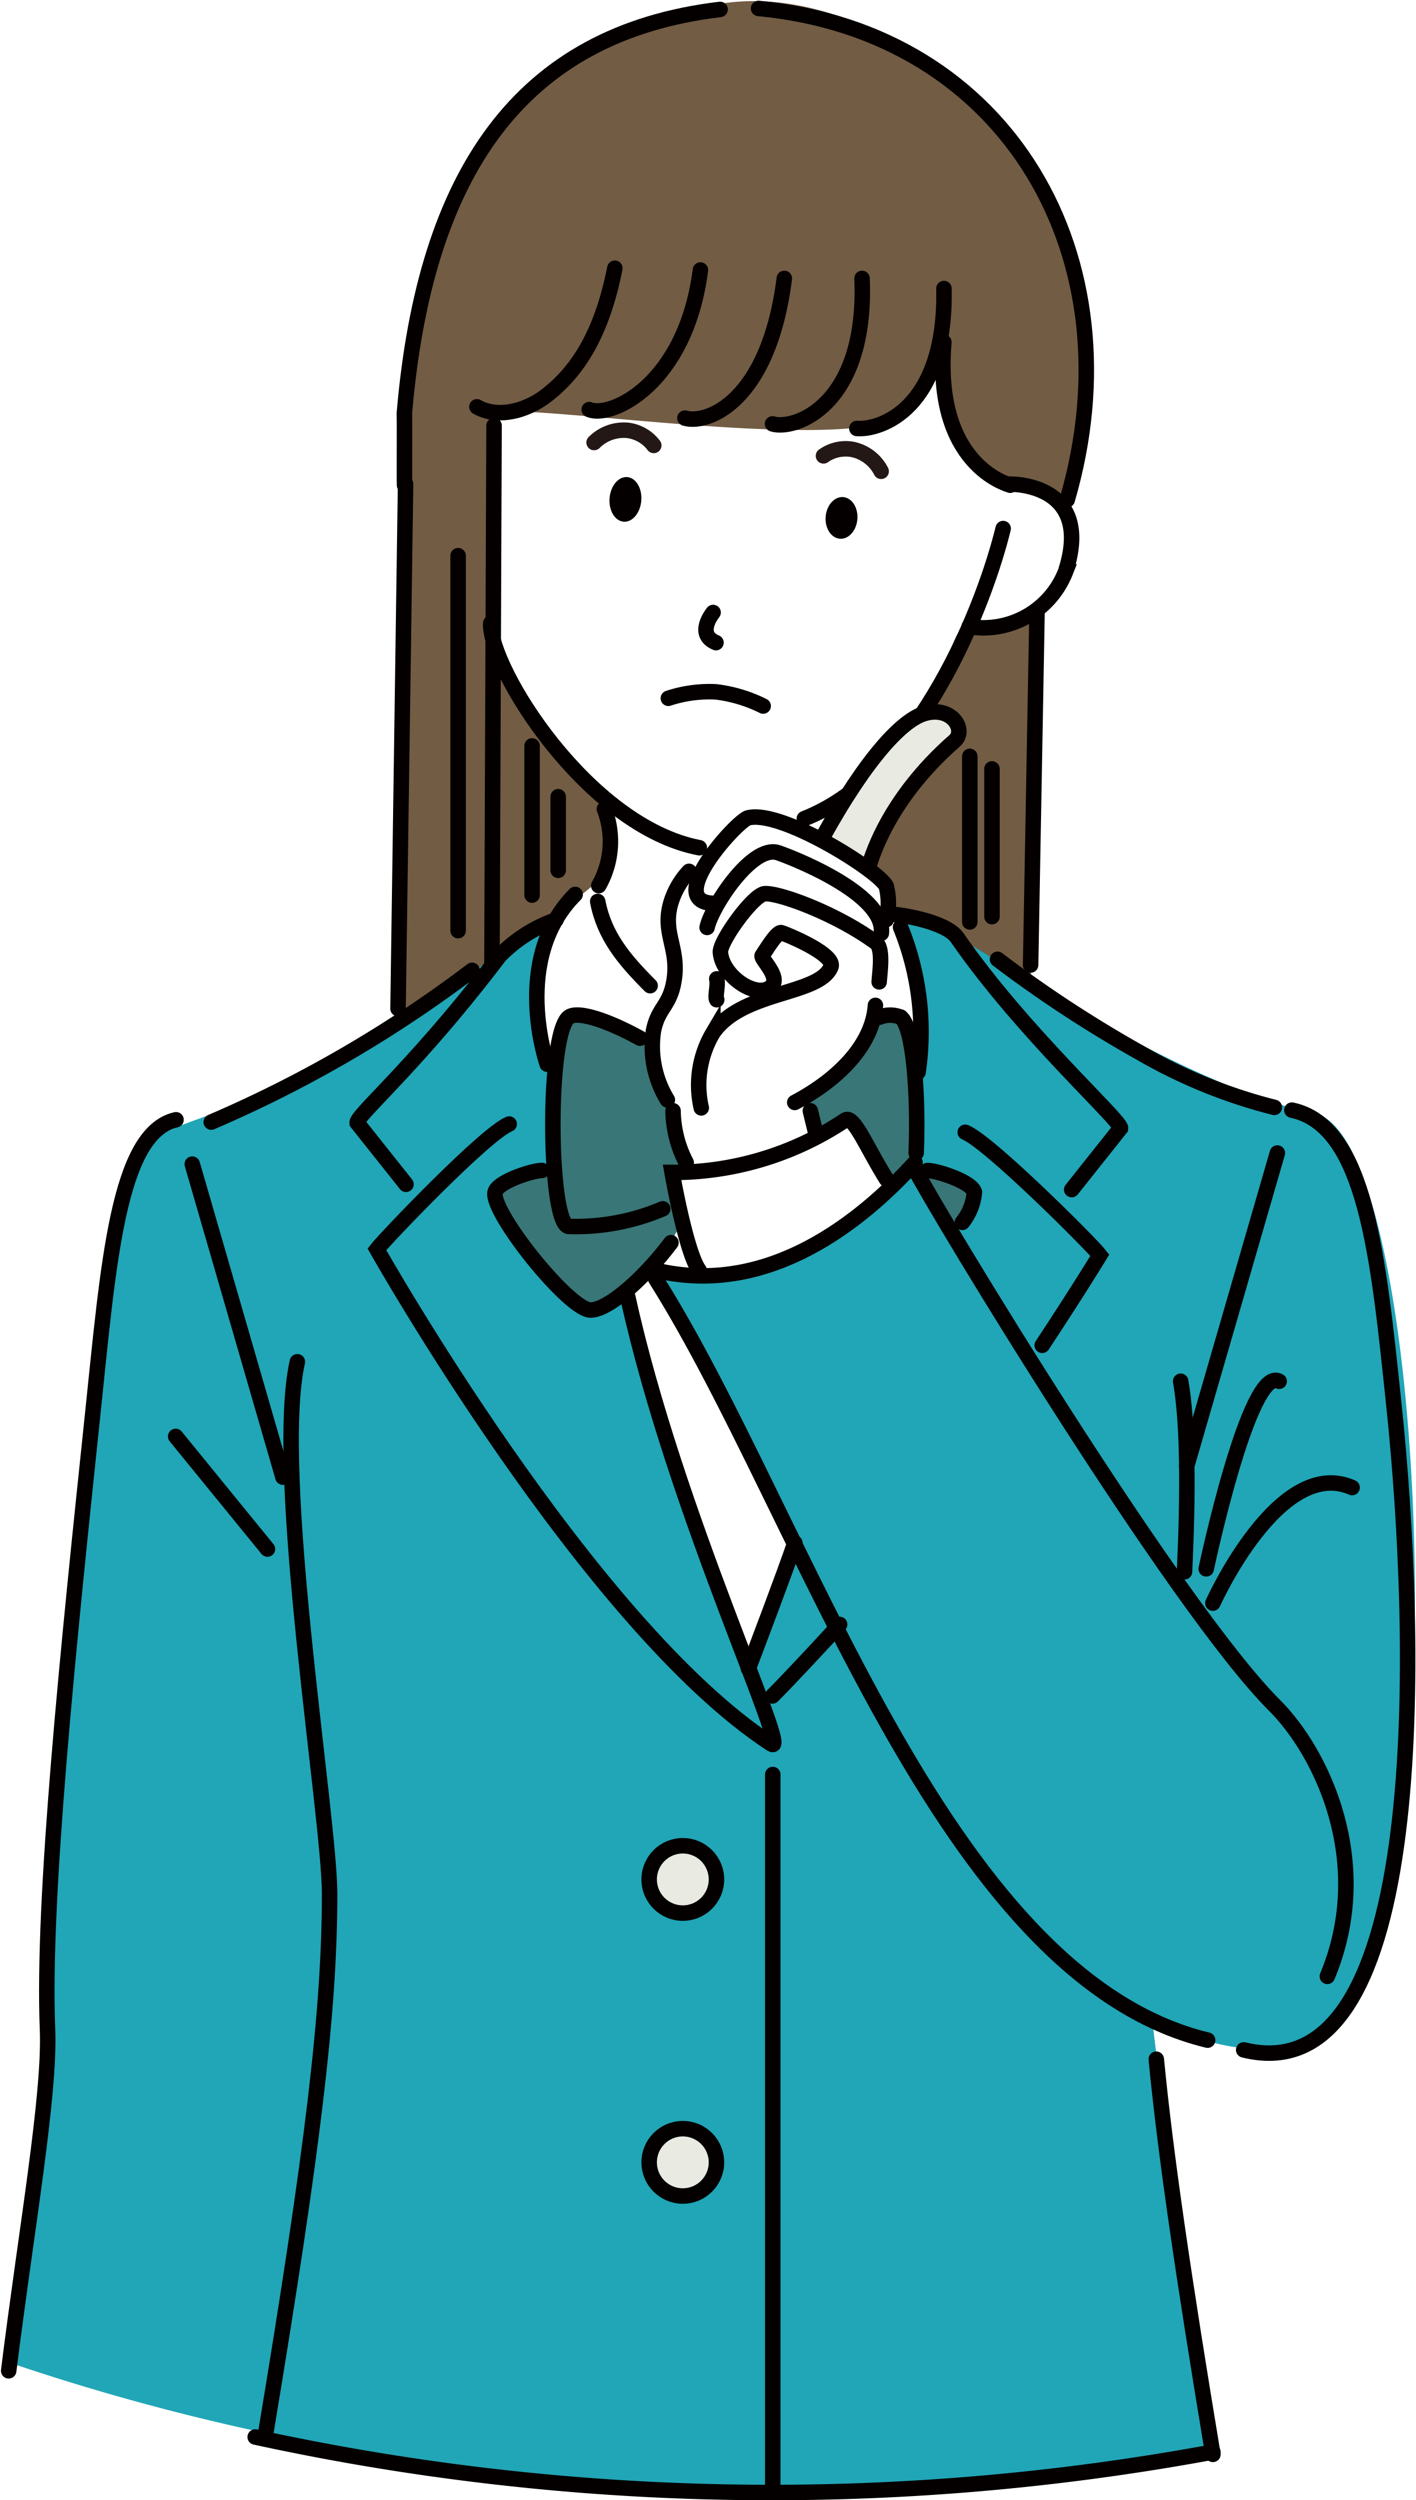 <svg xmlns="http://www.w3.org/2000/svg" width="109.76" height="193.724" viewBox="0 0 109.76 193.724">
  <g id="グループ_3755" data-name="グループ 3755" transform="translate(-1034.826 -2321.895)">
    <path id="パス_24834" data-name="パス 24834" d="M152.662,502.944c-.628.72,1.446,4.6,2.564,4.48a2.424,2.424,0,0,0,1.393-2.592C156.19,503.308,153.144,502.39,152.662,502.944Z" transform="translate(953.753 1909.647)" fill="#397677"/>
    <path id="パス_24835" data-name="パス 24835" d="M141.131,494.078c-.2.137.37,2.339.953,2.588.673.286,1.583-1.23,2.452-.88.988.4,1.934,4.9,3.085,4.993.688.056,2.091-1.627,2.073-2.206-.038-1.28.893-9.921-1.25-10.74-.45-.171-1.667-.555-1.866-.03A13.284,13.284,0,0,1,141.131,494.078Z" transform="translate(956.216 1912.869)" fill="#397677"/>
    <path id="パス_24836" data-name="パス 24836" d="M121.709,489.337c.912,1.016.334,1.505,1.515,4.386.865,2.11,1.9,3.621,1.355,4.227-.3.336.8,1.154.616,1.513-.242.461-.941,0-1.02,1-.1,1.2.787,2.159.58,3.072-.6,2.629-6.17,7.349-6.969,7.176-2.713-.588-7.342-8.444-7.483-9.27-.275-1.6,3.633-1.677,4.617-2.3,0,0-.99-9.184,1.207-11C117.444,487.054,120.364,487.84,121.709,489.337Z" transform="translate(962.894 1912.838)" fill="#397677"/>
    <path id="パス_24837" data-name="パス 24837" d="M86.8,489.585c-10.045,5.314-13.179,4.319-14.837,7.651-2.849,5.725-7.3,55.668-6.808,69.6.137,3.921-.843,8.193-1.471,12.405-.867,5.816-1.495,11.067-1.495,11.067,44.887,15.224,84.27,8.039,93.482,7.054,0,0-5.075-32.99-4.877-33.653,0,0,8.02,4.526,13.543.9,10.186-6.694,8.116-69.337-1.02-71.108-6.413-1.242-17.66-7.107-24.483-12.042-4.2-3.039-8.068-3.619-8.014-3.474a26.85,26.85,0,0,1,1.86,12.221,30.573,30.573,0,0,0-.306,6.465c.124,2.186,4.6.734,4.665,2.866.05,1.723-1.156,1.971-1.608,2.607l-3.057-4.906c-7.115,8.351-15.451,8.984-19.6,8.312-.879-.142,10.313,19.544,10.269,20.839-.056,1.651-2.877,9.735-3.493,9.488-1.649-.66-9.492-28.588-9.492-28.588a10.662,10.662,0,0,0-2.774,1.389c-1.257-.9-7.452-7.053-7.435-9.06.02-2.29,4.48-1.347,4.48-2.186,0-2.381-.154-5.339-.154-7.692,0,0-1.843-3.939-.3-11.3" transform="translate(973.383 1914.652)" fill="#20a6b7"/>
    <path id="パス_24838" data-name="パス 24838" d="M147.768,469.4l.184,2.208c.825.6,2.528-.423,4.752,1.172a66.792,66.792,0,0,0,6.389,3.818c.163-8.955,1.058-19.954.516-28.348,0,0-4.221,1.379-5.523,1.243-1.434-.15-.583,3.023-4.694,7.877-2.516,2.971-3.577,4.091-5.564,5.377-.294.19-.006,2.6-.315,2.764" transform="translate(955.641 1921.185)" fill="#725c44"/>
    <path id="パス_24839" data-name="パス 24839" d="M116.316,456.264c-4,3.55-15.675,10.845-15.675,10.845,0-9.106.972-34.013.679-38.4-2.236-33.621,16.256-39.567,25.349-40.589,12.557-1.411,29.882,12.6,27.5,30.578-.5,3.749-1,8.656-1.461,8.221-1.476-1.386-7.059-.991-8.537-4.885a21.254,21.254,0,0,1-.895-9.722c-.253.18.036,6.429-3.751,8.082-5.609,2.448-28.123-1.163-31.149-.5-.57.125.806,8.823-.261,16.157-.216,1.483.82,3.355,1.408,4.247,1.915,2.908,4.4,6.914,5.872,7.891C118.145,450.014,116.77,455.072,116.316,456.264Z" transform="translate(964.788 1933.959)" fill="#725c44"/>
    <g id="グループ_766" data-name="グループ 766" transform="translate(1072.858 2362.849)">
      <path id="パス_372" data-name="パス 372" d="M140.829,462.363c9.011-3.546,14.01-16.75,15.411-22.475" transform="translate(-116.513 -439.888)" fill="none" stroke="#040000" stroke-linecap="round" stroke-width="1.2"/>
      <path id="パス_372-2" data-name="パス 372" d="M110.045,449.184c-.111,3.5,7.518,15.735,16.174,17.388" transform="translate(-110.043 -441.842)" fill="none" stroke="#040000" stroke-linecap="round" stroke-width="1.2"/>
    </g>
    <path id="パス_374" data-name="パス 374" d="M160.385,435.513s6.592-.176,4.321,6.8a6.848,6.848,0,0,1-7.465,4.244" transform="translate(952.708 1923.895)" fill="none" stroke="#040000" stroke-linecap="round" stroke-width="1.2"/>
    <path id="パス_375" data-name="パス 375" d="M131.681,448.125s-1.381,1.67.224,2.337" transform="translate(958.421 1921.227)" fill="none" stroke="#040000" stroke-linecap="round" stroke-width="1.2"/>
    <path id="パス_379" data-name="パス 379" d="M125.838,388.839c-15.572,1.851-22.879,12.792-24.469,31.242.017.143-.009,5.483.01,5.626" transform="translate(964.805 1933.787)" fill="none" stroke="#040000" stroke-linecap="round" stroke-width="1.2"/>
    <path id="パス_380" data-name="パス 380" d="M136.523,388.741c19.373,1.825,29.384,19.363,23.928,38.071" transform="translate(957.101 1933.808)" fill="none" stroke="#040000" stroke-linecap="round" stroke-width="1.2"/>
    <path id="パス_381" data-name="パス 381" d="M120.515,473.384a6.951,6.951,0,0,0,.435-5.934" transform="translate(960.724 1917.131)" fill="none" stroke="#040000" stroke-linecap="round" stroke-width="1.2"/>
    <path id="パス_3095" data-name="パス 3095" d="M134.79,457.022a11.164,11.164,0,0,0-3.664-1.1,10.182,10.182,0,0,0-3.685.5" transform="translate(959.192 1919.578)" fill="none" stroke="#040000" stroke-linecap="round" stroke-width="1.2"/>
    <path id="パス_24840" data-name="パス 24840" d="M89.991,522.012c-1.92,8.581,2.5,35.272,2.5,41.22,0,9.12-1.3,19.84-5,42.093" transform="translate(967.884 1905.395)" fill="none" stroke="#040000" stroke-linecap="round" stroke-width="1.2"/>
    <path id="パス_24841" data-name="パス 24841" d="M75.067,498.272c-4.531,1.017-5.249,11.292-6.463,22.838-1.9,18.08-3.913,37.568-3.5,47.625.21,5.149-1.652,15.551-3.009,26.47" transform="translate(973.404 1910.384)" fill="none" stroke="#040000" stroke-linecap="round" stroke-width="1.2"/>
    <path id="パス_24842" data-name="パス 24842" d="M87.492,627.491a188.312,188.312,0,0,0,74.235,1.164" transform="translate(967.116 1883.228)" fill="none" stroke="#040000" stroke-linecap="round" stroke-width="1.2"/>
    <path id="パス_24843" data-name="パス 24843" d="M122.763,489.51c-2.551-1.405-4.826-2.129-5.506-1.639-1.742,1.255-1.592,16.223,0,16.224a17.229,17.229,0,0,0,7.269-1.367" transform="translate(961.675 1912.827)" fill="none" stroke="#040000" stroke-linecap="round" stroke-width="1.2"/>
    <path id="パス_24844" data-name="パス 24844" d="M113.936,502.987c-.752,0-3.432.87-3.633,1.677-.378,1.509,5.732,9.139,7.4,9.139,1.368,0,4.157-2.455,6.234-5.223" transform="translate(962.9 1909.597)" fill="none" stroke="#040000" stroke-linecap="round" stroke-width="1.2"/>
    <line id="線_114" data-name="線 114" y2="55.632" transform="translate(1094.727 2459.387)" fill="none" stroke="#040000" stroke-linecap="round" stroke-width="1.2"/>
    <path id="パス_24845" data-name="パス 24845" d="M112.052,478.364a11.25,11.25,0,0,0-4.391,2.809c-6.35,8.377-11.08,12.332-11.018,12.916l3.785,4.76" transform="translate(965.869 1914.806)" fill="none" stroke="#040000" stroke-linecap="round" stroke-width="1.2"/>
    <path id="パス_24846" data-name="パス 24846" d="M108.927,498.485c-1.844.738-9.6,8.859-10.257,9.706,0,0,16.411,29.1,30.571,38.33,1.639,1.068-7.436-17.852-11.123-34.636" transform="translate(965.37 1910.501)" fill="none" stroke="#040000" stroke-linecap="round" stroke-width="1.2"/>
    <path id="パス_24847" data-name="パス 24847" d="M117.364,475.849c-5.014,5.033-2.171,13.156-2.171,13.156" transform="translate(962.046 1915.346)" fill="none" stroke="#040000" stroke-linecap="round" stroke-width="1.2"/>
    <path id="パス_24848" data-name="パス 24848" d="M154.693,421.483c-.795,9.459,4.891,10.979,5.14,11.082" transform="translate(953.296 1926.927)" fill="none" stroke="#040000" stroke-linecap="round" stroke-width="1.2"/>
    <circle id="楕円形_15" data-name="楕円形 15" cx="2.609" cy="2.609" r="2.609" transform="translate(1085.144 2464.908)" fill="#e9ebe2" stroke="#040000" stroke-linecap="round" stroke-width="1.2"/>
    <circle id="楕円形_16" data-name="楕円形 16" cx="2.609" cy="2.609" r="2.609" transform="translate(1085.144 2486.829)" fill="#e9ebe2" stroke="#040000" stroke-linecap="round" stroke-width="1.2"/>
    <line id="線_115" data-name="線 115" x2="7.027" y2="24.253" transform="translate(1049.729 2412.093)" fill="none" stroke="#040000" stroke-linecap="round" stroke-width="1.2"/>
    <line id="線_116" data-name="線 116" x2="7.115" y2="8.726" transform="translate(1048.443 2433.191)" fill="none" stroke="#040000" stroke-linecap="round" stroke-width="1.2"/>
    <path id="パス_24849" data-name="パス 24849" d="M81.977,495.072a96.183,96.183,0,0,0,20.218-11.76" transform="translate(969.225 1913.765)" fill="none" stroke="#040000" stroke-linecap="round" stroke-width="1.2"/>
    <path id="パス_24850" data-name="パス 24850" d="M150.4,487.912c1.017.733,1.389,6.148,1.205,10.523" transform="translate(954.236 1912.792)" fill="none" stroke="#040000" stroke-linecap="round" stroke-width="1.2"/>
    <path id="パス_24851" data-name="パス 24851" d="M148.317,487.867a2.212,2.212,0,0,1,1.646,0" transform="translate(954.686 1912.842)" fill="none" stroke="#040000" stroke-linecap="round" stroke-width="1.2"/>
    <path id="パス_24852" data-name="パス 24852" d="M153.068,502.987c.754,0,3.444.87,3.646,1.677a4.346,4.346,0,0,1-.929,2.336" transform="translate(953.642 1909.604)" fill="none" stroke="#040000" stroke-linecap="round" stroke-width="1.2"/>
    <path id="パス_24853" data-name="パス 24853" d="M149.741,477.822c.473,0,4.121.521,5.014,1.811,5.073,7.338,12.718,14.172,12.657,14.756l-3.785,4.759" transform="translate(954.271 1914.92)" fill="none" stroke="#040000" stroke-linecap="round" stroke-width="1.2"/>
    <path id="パス_24854" data-name="パス 24854" d="M135.346,549.331c.494-1.3,2.868-7.551,3.6-9.729" transform="translate(957.492 1901.839)" fill="none" stroke="#040000" stroke-linecap="round" stroke-width="1.2"/>
    <path id="パス_24855" data-name="パス 24855" d="M142.945,547.61c-1.148,1.288-4.074,4.407-5.209,5.542" transform="translate(956.965 1900.149)" fill="none" stroke="#040000" stroke-linecap="round" stroke-width="1.2"/>
    <path id="パス_24856" data-name="パス 24856" d="M156.875,499.241c1.844.738,9.781,8.676,10.435,9.523,0,0-1.715,2.814-4.467,6.983" transform="translate(952.77 1910.385)" fill="none" stroke="#040000" stroke-linecap="round" stroke-width="1.2"/>
    <path id="パス_24857" data-name="パス 24857" d="M150.394,479.069a21.5,21.5,0,0,1,1.361,11.237" transform="translate(954.235 1914.665)" fill="none" stroke="#040000" stroke-linecap="round" stroke-width="1.2"/>
    <path id="パス_24858" data-name="パス 24858" d="M188.235,497.181c5.743,1.22,6.693,11.292,7.908,22.838,1.9,18.08,2.873,53.561-11.642,49.977" transform="translate(946.729 1910.728)" fill="none" stroke="#040000" stroke-linecap="round" stroke-width="1.2"/>
    <line id="線_117" data-name="線 117" x1="7.027" y2="24.253" transform="translate(1126.813 2411.233)" fill="none" stroke="#040000" stroke-linecap="round" stroke-width="1.2"/>
    <path id="パス_24859" data-name="パス 24859" d="M186.479,523.7c-2.316-1.288-5.657,14.533-5.657,14.533" transform="translate(947.502 1905.219)" fill="none" stroke="#040000" stroke-linecap="round" stroke-width="1.2"/>
    <path id="パス_24860" data-name="パス 24860" d="M181.8,493.7a40.389,40.389,0,0,1-10.36-4.207,96.2,96.2,0,0,1-11.1-7.267" transform="translate(951.806 1913.997)" fill="none" stroke="#040000" stroke-linecap="round" stroke-width="1.2"/>
    <path id="パス_24861" data-name="パス 24861" d="M175.922,590.429c.707,7.321,2.082,16.72,4.389,30.619" transform="translate(948.532 1891.017)" fill="none" stroke="#040000" stroke-linecap="round" stroke-width="1.2"/>
    <path id="パス_24862" data-name="パス 24862" d="M178.315,523.716c.577,3.285.581,8.653.3,14.761" transform="translate(948.029 1905.199)" fill="none" stroke="#040000" stroke-linecap="round" stroke-width="1.2"/>
    <path id="パス_24863" data-name="パス 24863" d="M152.859,416.218c.191,9.376-4.993,10.985-6.75,10.843" transform="translate(955.136 1928.033)" fill="none" stroke="#040000" stroke-linecap="round" stroke-width="1.2"/>
    <path id="パス_24864" data-name="パス 24864" d="M144.694,415.223c.405,9.862-5.234,11.79-6.94,11.274" transform="translate(956.952 1928.243)" fill="none" stroke="#040000" stroke-linecap="round" stroke-width="1.2"/>
    <path id="パス_24865" data-name="パス 24865" d="M136.788,415.223c-1.21,9.59-6,11.333-7.707,10.826" transform="translate(958.834 1928.243)" fill="none" stroke="#040000" stroke-linecap="round" stroke-width="1.2"/>
    <path id="パス_24866" data-name="パス 24866" d="M128.229,414.4c-1.139,8.876-6.956,11.51-8.62,10.815" transform="translate(960.89 1928.415)" fill="none" stroke="#040000" stroke-linecap="round" stroke-width="1.2"/>
    <path id="パス_24867" data-name="パス 24867" d="M119.183,414.225c-1.012,5.126-2.9,7.986-5.255,9.827-1.712,1.336-3.909,1.79-5.438.912" transform="translate(963.302 1928.452)" fill="none" stroke="#040000" stroke-linecap="round" stroke-width="1.2"/>
    <path id="パス_24868" data-name="パス 24868" d="M142.7,467.689c3.585-6.485,6.263-9.093,7.824-9.62,2.175-.736,3.41,1.231,2.441,2.08-5.333,4.666-6.541,9.375-6.687,9.894" transform="translate(955.854 1919.149)" fill="#e9ebe2" stroke="#040000" stroke-linecap="round" stroke-width="1.2"/>
    <path id="パス_24869" data-name="パス 24869" d="M144.486,482.616c.051-.736.335-2.618-.254-3.05-3.038-2.223-7.42-3.843-8.6-3.785-.885.043-3.523,3.7-3.451,4.55.158,1.9,2.866,3.665,3.95,2.644.772-.726-.87-2.157-.709-2.4.424-.637,1.178-1.871,1.49-1.769.5.161,4.234,1.7,3.83,2.664-.923,2.2-6.884,1.8-9.143,5.109a7.921,7.921,0,0,0-.9,5.8" transform="translate(958.486 1915.357)" fill="none" stroke="#040000" stroke-linecap="round" stroke-width="1.2"/>
    <path id="パス_24870" data-name="パス 24870" d="M139.951,494.275c3.377-1.786,6.044-4.467,6.255-7.522" transform="translate(956.478 1913.04)" fill="none" stroke="#040000" stroke-linecap="round" stroke-width="1.2"/>
    <path id="パス_24871" data-name="パス 24871" d="M144.826,477.971c.38-3.153-7.422-6.064-8.043-6.254-1.974-.6-5.094,4.121-5.463,5.8" transform="translate(958.316 1916.238)" fill="none" stroke="#040000" stroke-linecap="round" stroke-width="1.2"/>
    <path id="パス_24872" data-name="パス 24872" d="M144.978,476.19a5.258,5.258,0,0,0,0-2.591c-.569-1.194-8.124-5.946-10.7-5.3-.855.212-6.609,6.541-2.682,6.625" transform="translate(958.545 1916.963)" fill="none" stroke="#040000" stroke-linecap="round" stroke-width="1.2"/>
    <path id="パス_24873" data-name="パス 24873" d="M126.984,491.295a7.958,7.958,0,0,1-1.077-5.343c.36-1.814,1.235-1.891,1.578-3.8.462-2.567-.9-3.7-.252-6.044a6.171,6.171,0,0,1,1.432-2.52" transform="translate(959.571 1915.82)" fill="none" stroke="#040000" stroke-linecap="round" stroke-width="1.2"/>
    <path id="パス_24874" data-name="パス 24874" d="M132.177,484.14c.132.492-.158,1.373,0,1.618" transform="translate(958.207 1913.599)" fill="none" stroke="#040000" stroke-linecap="round" stroke-width="1.2"/>
    <path id="パス_24875" data-name="パス 24875" d="M127.87,497.111a8.926,8.926,0,0,0,1.02,4.02" transform="translate(959.127 1910.849)" fill="none" stroke="#040000" stroke-linecap="round" stroke-width="1.2"/>
    <line id="線_118" data-name="線 118" x2="0.488" y2="2.01" transform="translate(1097.638 2407.961)" fill="none" stroke="#040000" stroke-linecap="round" stroke-width="1.2"/>
    <path id="パス_24876" data-name="パス 24876" d="M129.969,509.663c-1.02-1.381-2.1-7.583-2.1-7.583a24.062,24.062,0,0,0,13.412-4.048c.665-.445,1.636,2.058,3.2,4.559" transform="translate(959.051 1910.657)" fill="none" stroke="#040000" stroke-linecap="round" stroke-width="1.2"/>
    <path id="パス_24877" data-name="パス 24877" d="M126.792,513.74c11.513,18.2,22.1,54,42.786,58.991" transform="translate(958.857 1907.239)" fill="none" stroke="#040000" stroke-linecap="round" stroke-width="1.2"/>
    <path id="パス_24878" data-name="パス 24878" d="M152.068,502.666c1.8,3.489,20.265,34.056,28.01,41.783,3.633,3.624,7.777,12.153,4.091,20.993" transform="translate(953.545 1909.585)" fill="none" stroke="#040000" stroke-linecap="round" stroke-width="1.2"/>
    <path id="パス_24879" data-name="パス 24879" d="M126.792,510.643c8.491,1.806,15.553-3.887,19.694-8.443" transform="translate(959.269 1909.766)" fill="none" stroke="#040000" stroke-linecap="round" stroke-width="1.2"/>
    <path id="パス_24880" data-name="パス 24880" d="M120.424,476.536c.514,2.678,2.032,4.49,4.065,6.526" transform="translate(960.732 1915.206)" fill="none" stroke="#040000" stroke-linecap="round" stroke-width="1.2"/>
    <path id="パス_24881" data-name="パス 24881" d="M192.269,534.064c-5.655-2.489-10.79,8.954-10.79,8.954" transform="translate(947.364 1903.089)" fill="none" stroke="#040000" stroke-linecap="round" stroke-width="1.2"/>
    <ellipse id="楕円形_84" data-name="楕円形 84" cx="1.619" cy="1.233" rx="1.619" ry="1.233" transform="translate(1098.696 2363.538) rotate(-85.377)" fill="#040000"/>
    <path id="パス_24882" data-name="パス 24882" d="M147.255,433.682a3.242,3.242,0,0,0-2.186-1.689,2.984,2.984,0,0,0-2.283.494" transform="translate(955.872 1924.73)" fill="none" stroke="#231815" stroke-linecap="round" stroke-miterlimit="10" stroke-width="1.2"/>
    <line id="線_119" data-name="線 119" x1="0.164" y2="41.572" transform="translate(1072.959 2354.868)" fill="none" stroke="#040000" stroke-linecap="round" stroke-width="1.2"/>
    <line id="線_120" data-name="線 120" x1="0.585" y2="40.651" transform="translate(1065.679 2359.394)" fill="none" stroke="#040000" stroke-linecap="round" stroke-width="1.2"/>
    <line id="線_121" data-name="線 121" y2="29.054" transform="translate(1070.337 2364.95)" fill="none" stroke="#040000" stroke-linecap="round" stroke-width="1.2"/>
    <line id="線_122" data-name="線 122" y2="11.559" transform="translate(1076.07 2379.69)" fill="none" stroke="#040000" stroke-linecap="round" stroke-width="1.2"/>
    <line id="線_123" data-name="線 123" y2="5.703" transform="translate(1078.094 2383.626)" fill="none" stroke="#040000" stroke-linecap="round" stroke-width="1.2"/>
    <line id="線_124" data-name="線 124" x1="0.496" y2="27.232" transform="translate(1114.713 2369.435)" fill="none" stroke="#040000" stroke-linecap="round" stroke-width="1.2"/>
    <line id="線_125" data-name="線 125" y2="11.449" transform="translate(1111.718 2381.47)" fill="none" stroke="#040000" stroke-linecap="round" stroke-width="1.2"/>
    <line id="線_126" data-name="線 126" y2="12.832" transform="translate(1109.999 2380.499)" fill="none" stroke="#040000" stroke-linecap="round" stroke-width="1.2"/>
    <ellipse id="楕円形_84-2" data-name="楕円形 84" cx="1.734" cy="1.233" rx="1.734" ry="1.233" transform="translate(1081.937 2362.218) rotate(-85.377)" fill="#040000"/>
    <path id="パス_24883" data-name="パス 24883" d="M120.072,431.067a3.243,3.243,0,0,1,2.6-.941,2.983,2.983,0,0,1,2.024,1.167" transform="translate(960.806 1925.115)" fill="none" stroke="#231815" stroke-linecap="round" stroke-miterlimit="10" stroke-width="1.2"/>
  </g>
</svg>
